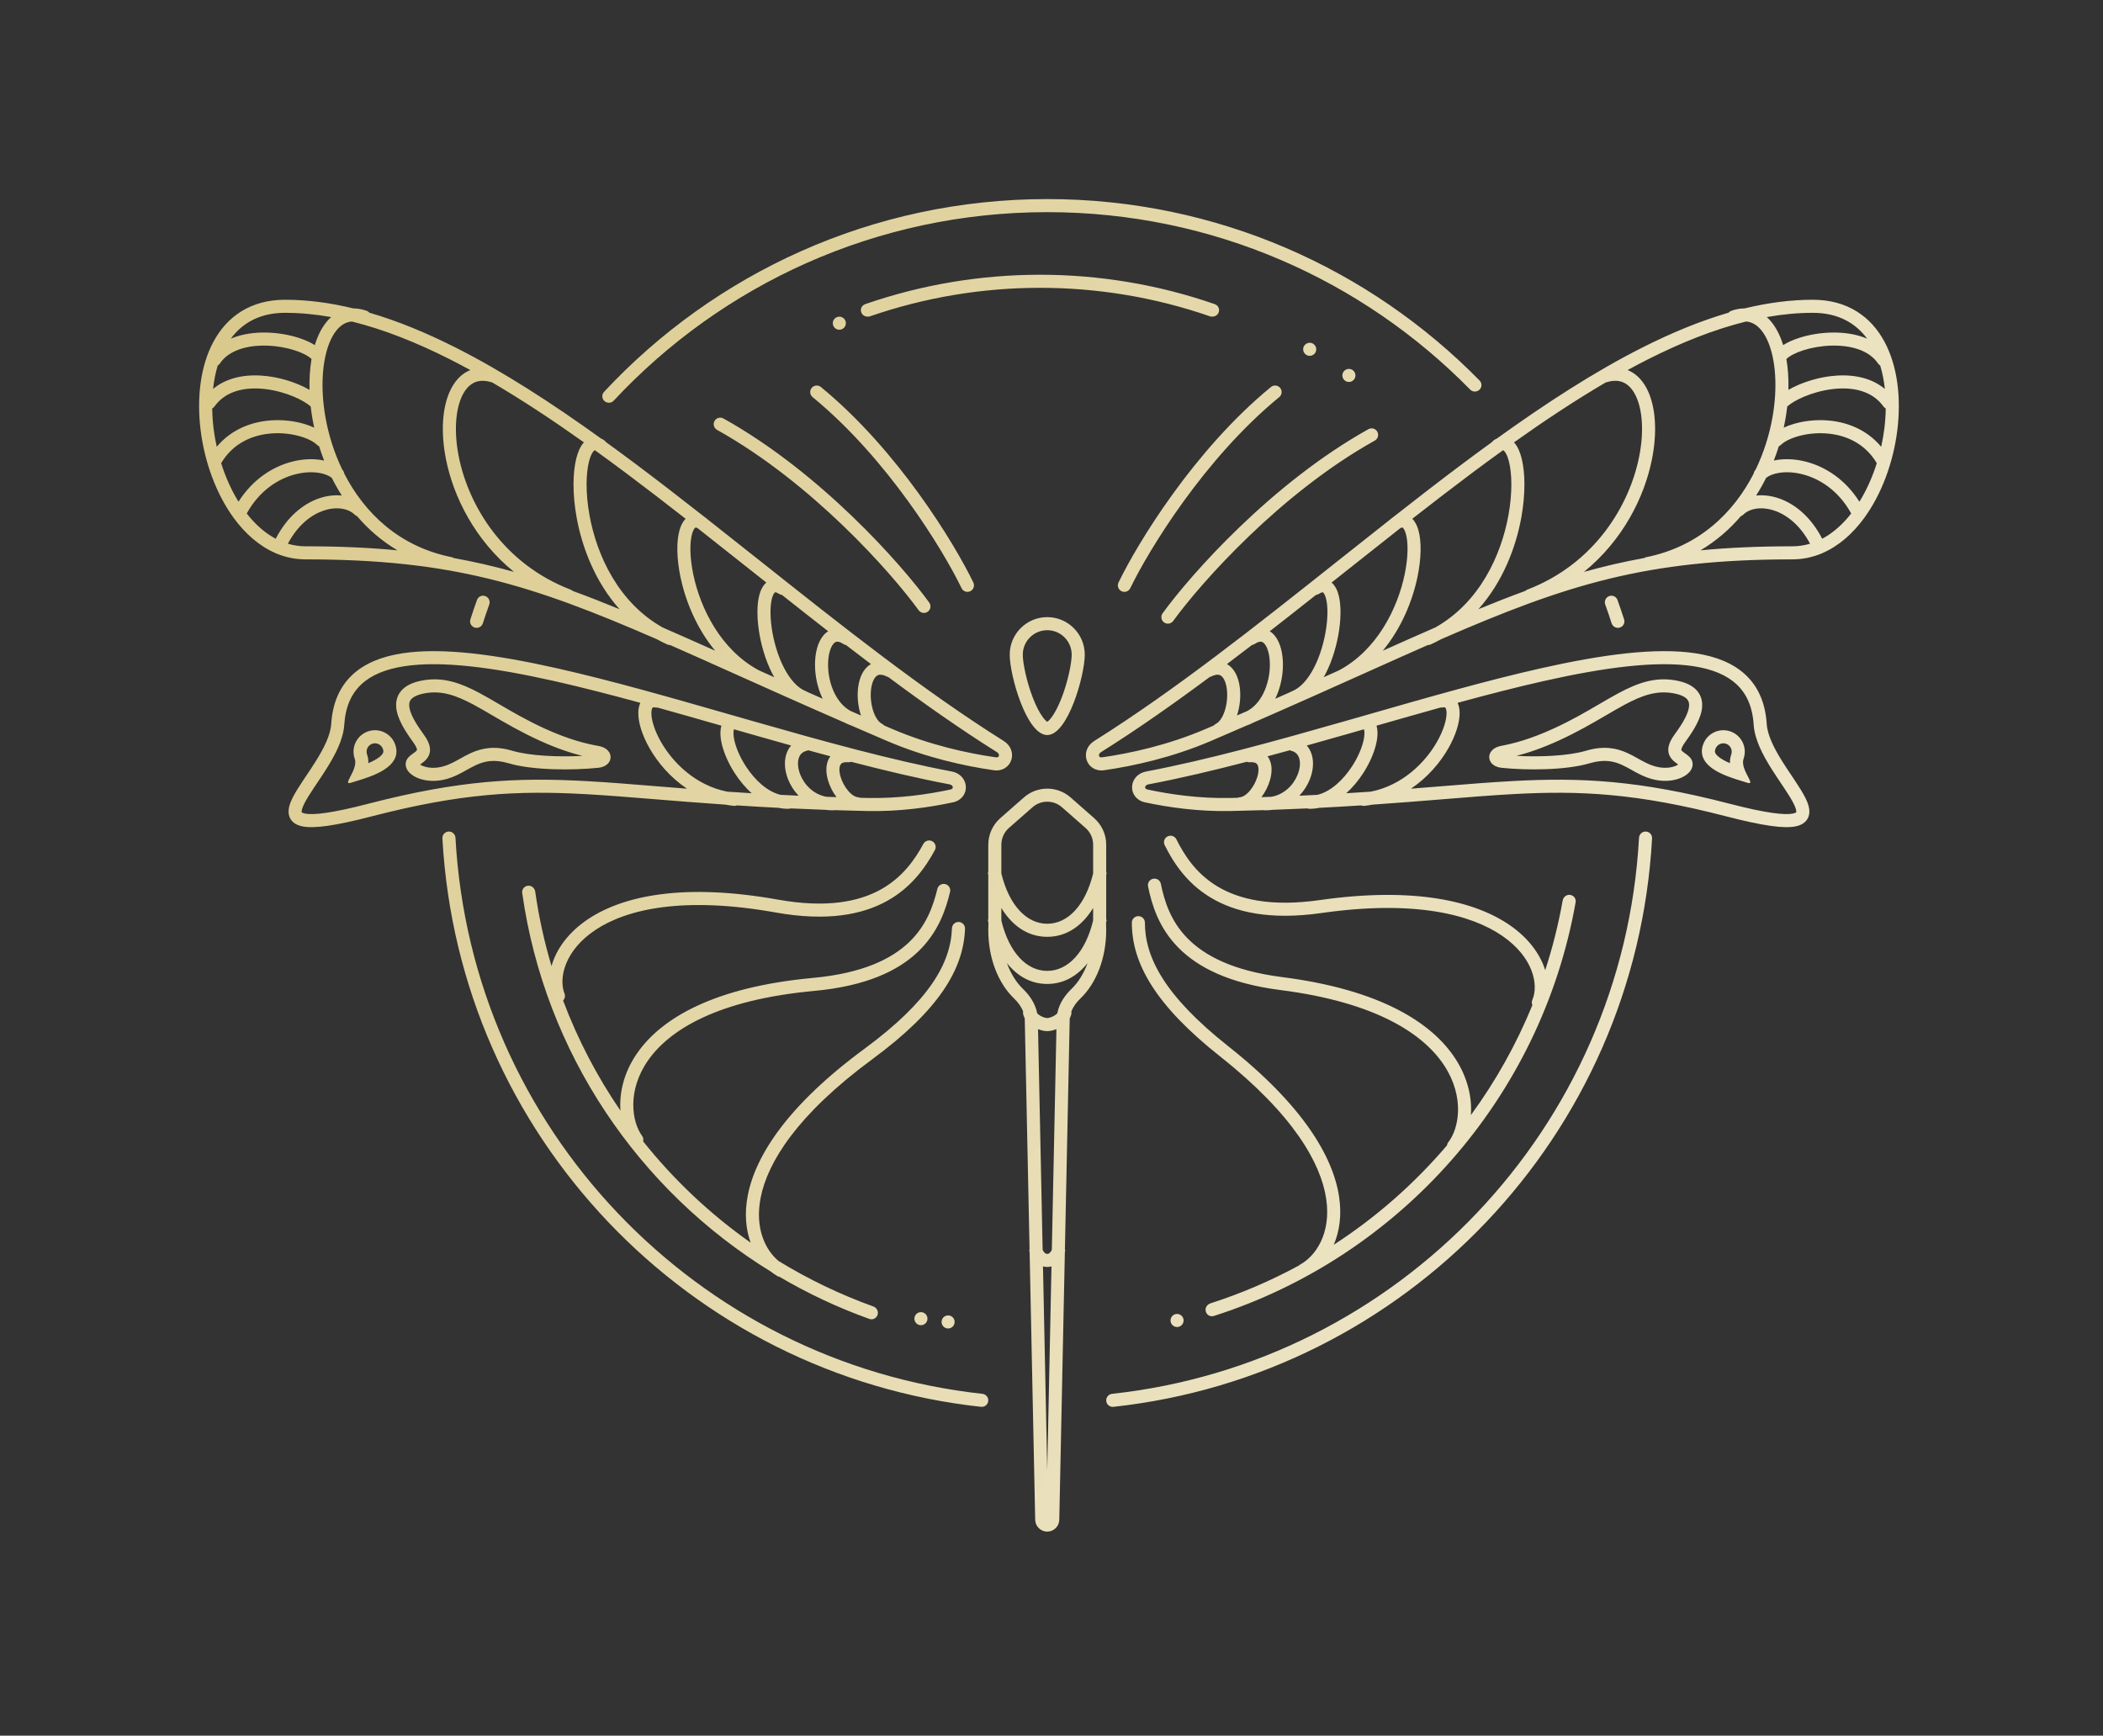<svg width="338" height="279" viewBox="0 0 338 279" fill="none" xmlns="http://www.w3.org/2000/svg">
<rect x="0" y="0" width="338" height="279" fill="#333333" stroke="none"/>
<path d="M164.564 128.183C166.711 126.299 169.921 126.299 172.067 128.183L175.858 131.512C177.088 132.591 177.793 134.148 177.793 135.784V140.261L177.871 140.278C177.846 140.394 177.819 140.51 177.793 140.625V147.635C177.793 147.702 177.788 147.769 177.786 147.836L177.871 147.854C177.839 148.005 177.805 148.155 177.77 148.304C177.767 148.421 177.767 148.538 177.772 148.655C177.786 148.944 177.793 149.237 177.793 149.53C177.793 154.086 176.152 158.106 173.653 160.495C173.027 161.094 172.49 161.807 172.188 162.599C172.216 162.741 172.216 162.892 172.181 163.042C172.127 163.268 172.042 163.477 171.937 163.672C171.93 163.746 171.926 163.821 171.925 163.896L171.153 200.933L171.232 200.952C171.208 201.055 171.179 201.158 171.147 201.261L170.25 244.303C170.228 245.355 169.368 246.197 168.315 246.197C167.262 246.197 166.402 245.356 166.38 244.303L165.482 201.26C165.451 201.157 165.422 201.054 165.397 200.952L165.476 200.933L164.705 163.896C164.704 163.82 164.699 163.746 164.692 163.672C164.587 163.478 164.504 163.268 164.45 163.042C164.415 162.891 164.414 162.74 164.442 162.598C164.14 161.806 163.604 161.093 162.978 160.494C160.479 158.105 158.839 154.086 158.839 149.53C158.839 149.237 158.845 148.944 158.858 148.655C158.864 148.543 158.864 148.43 158.861 148.317C158.825 148.164 158.791 148.009 158.758 147.854L158.844 147.836C158.841 147.769 158.839 147.702 158.839 147.635V140.638C158.811 140.518 158.783 140.399 158.758 140.278L158.839 140.261V135.784C158.839 134.148 159.544 132.591 160.773 131.512L164.564 128.183ZM168.998 203.57C168.786 203.625 168.558 203.656 168.315 203.656C168.072 203.656 167.844 203.625 167.632 203.57L168.315 236.357L168.998 203.57ZM72.15 133.665C72.711 133.665 73.174 134.111 73.205 134.672C75.771 181.332 111.918 219.045 157.888 224.05C158.425 224.108 158.839 224.56 158.839 225.101C158.839 225.721 158.3 226.206 157.684 226.14C110.68 221.034 73.719 182.474 71.106 134.765C71.074 134.168 71.552 133.665 72.15 133.665ZM264.481 133.665C265.08 133.665 265.558 134.168 265.525 134.766C262.913 182.474 225.951 221.035 178.948 226.141C178.331 226.208 177.793 225.721 177.793 225.101C177.793 224.56 178.206 224.108 178.743 224.05C224.713 219.045 260.86 181.333 263.427 134.673C263.458 134.112 263.92 133.665 264.481 133.665ZM151.434 212.047C151.682 211.523 152.308 211.299 152.832 211.547C153.356 211.795 153.58 212.421 153.332 212.945C153.084 213.469 152.458 213.693 151.934 213.445C151.41 213.197 151.186 212.571 151.434 212.047ZM189.182 211.209C189.761 211.209 190.231 211.679 190.231 212.259C190.231 212.839 189.762 213.31 189.182 213.31C188.602 213.31 188.132 212.839 188.132 212.259C188.132 211.679 188.602 211.209 189.182 211.209ZM147.066 211.52C147.314 210.995 147.941 210.772 148.465 211.02C148.989 211.268 149.213 211.894 148.965 212.418C148.717 212.942 148.091 213.166 147.566 212.918C147.042 212.67 146.819 212.044 147.066 211.52ZM148.41 135.648C148.687 135.139 149.326 134.95 149.835 135.228C150.344 135.505 150.532 136.143 150.255 136.652C148.833 139.266 146.626 142.558 142.618 144.797C138.6 147.041 132.913 148.148 124.68 146.679C109.828 144.028 100.766 146.135 95.75 149.447C90.713 152.774 89.769 157.246 90.729 159.72C90.882 160.114 90.778 160.544 90.502 160.829C92.868 167.12 95.975 173.058 99.719 178.532C99.516 175.704 100.235 172.389 102.455 169.222C106.361 163.65 114.79 158.66 130.659 157.193C138.647 156.455 143.289 154.146 146.094 151.469C148.902 148.788 149.995 145.619 150.656 142.887C150.793 142.323 151.36 141.977 151.924 142.113C152.487 142.25 152.833 142.817 152.697 143.381C151.999 146.266 150.781 149.897 147.544 152.987C144.304 156.081 139.165 158.516 130.853 159.284C115.292 160.722 107.582 165.566 104.175 170.427C100.755 175.305 101.549 180.328 103.198 182.586C103.391 182.85 103.442 183.173 103.366 183.467C108.315 189.674 114.135 195.164 120.648 199.751C119.88 197.642 119.616 195.065 120.193 192.116C121.447 185.721 126.623 177.657 138.932 168.591C149.451 160.843 152.807 154.762 153 149.213C153.02 148.634 153.507 148.18 154.086 148.2C154.666 148.22 155.119 148.707 155.099 149.286C154.873 155.791 150.892 162.39 140.178 170.281C128.069 179.2 123.363 186.86 122.254 192.521C121.281 197.486 123.049 200.974 125.134 202.7C129.911 205.623 135.008 208.082 140.366 210.009C140.554 210.076 140.721 210.193 140.847 210.348C141.528 211.184 140.717 212.367 139.701 212.002C134.653 210.19 129.831 207.918 125.281 205.239C125.157 205.219 125.033 205.177 124.918 205.109C124.578 204.91 124.245 204.679 123.92 204.42C102.612 191.332 87.561 169.201 83.935 143.563C83.784 142.496 85.104 141.94 85.785 142.776C85.911 142.931 85.993 143.118 86.02 143.315C86.602 147.408 87.484 151.409 88.641 155.295C89.379 152.642 91.297 149.872 94.593 147.695C100.231 143.972 109.914 141.91 125.049 144.611C132.93 146.018 138.098 144.916 141.594 142.963C145.1 141.004 147.07 138.111 148.41 135.648ZM187.661 134.445C188.18 134.186 188.811 134.396 189.07 134.915C190.324 137.423 192.192 140.383 195.629 142.462C199.055 144.535 204.181 145.816 212.106 144.684C227.325 142.51 237.022 144.847 242.623 148.692C245.714 150.815 247.57 153.429 248.349 155.952C249.533 152.321 250.476 148.58 251.157 144.748C251.192 144.552 251.28 144.368 251.411 144.218C252.121 143.406 253.422 144.006 253.234 145.068C247.671 176.481 224.963 201.972 195.125 211.527C194.097 211.856 193.328 210.647 194.038 209.835C194.169 209.685 194.34 209.574 194.529 209.513C199.476 207.926 204.22 205.888 208.717 203.45C208.785 203.384 208.863 203.326 208.95 203.278C211.418 201.942 214.004 198.295 213.142 192.642C212.274 186.957 207.886 179.148 196.096 169.814C185.662 161.555 181.912 154.823 181.912 148.313C181.912 147.734 182.382 147.263 182.962 147.263C183.542 147.263 184.012 147.734 184.012 148.313C184.012 153.866 187.155 160.058 197.398 168.167C209.386 177.656 214.235 185.892 215.217 192.325C215.681 195.369 215.272 197.986 214.365 200.092C221.18 195.67 227.31 190.282 232.559 184.119C232.582 183.937 232.653 183.758 232.774 183.603C234.495 181.411 235.436 176.368 232.147 171.313C228.872 166.282 221.295 161.122 205.798 159.146C197.517 158.089 192.466 155.477 189.335 152.272C186.208 149.072 185.117 145.401 184.519 142.493C184.402 141.925 184.768 141.37 185.336 141.253C185.904 141.136 186.458 141.503 186.575 142.07C187.141 144.824 188.124 148.028 190.837 150.805C193.547 153.578 198.106 156.047 206.064 157.062C221.876 159.08 230.161 164.413 233.906 170.167C235.934 173.283 236.597 176.488 236.407 179.242C240.378 173.811 243.71 167.883 246.288 161.567C246.176 161.311 246.164 161.011 246.283 160.733C247.318 158.318 246.464 153.877 241.435 150.424C236.432 146.989 227.339 144.629 212.403 146.763C204.124 147.945 198.48 146.641 194.542 144.259C190.614 141.882 188.522 138.516 187.191 135.854C186.932 135.336 187.143 134.705 187.661 134.445ZM167.576 200.884C167.662 201.084 167.763 201.237 167.865 201.344C168.015 201.5 168.16 201.556 168.315 201.556C168.471 201.556 168.615 201.5 168.765 201.344C168.867 201.237 168.968 201.083 169.054 200.883L169.792 165.428C169.301 165.624 168.784 165.746 168.315 165.746C167.847 165.746 167.329 165.624 166.837 165.427L167.576 200.884ZM174.796 154.813C173.16 156.863 170.985 158.164 168.314 158.164C165.645 158.164 163.472 156.864 161.836 154.816C162.462 156.539 163.372 157.966 164.429 158.977C165.404 159.909 166.386 161.238 166.7 162.886C166.808 163.002 166.962 163.131 167.175 163.26C167.617 163.526 168.077 163.646 168.315 163.646C168.554 163.645 169.014 163.526 169.456 163.26C169.669 163.132 169.822 163.001 169.93 162.886C170.244 161.238 171.227 159.909 172.202 158.977C173.259 157.966 174.17 156.537 174.796 154.813ZM175.693 145.954C173.992 148.73 171.507 150.588 168.314 150.588C165.123 150.588 162.64 148.731 160.939 145.957V147.635C160.939 147.705 160.94 147.775 160.944 147.844C160.948 147.901 160.948 147.961 160.951 148.024C162.169 153.011 164.938 156.063 168.314 156.063C171.693 156.063 174.462 153.008 175.679 148.017C175.681 147.956 175.683 147.898 175.687 147.844C175.69 147.775 175.693 147.705 175.693 147.635V145.954ZM170.682 129.761C169.328 128.573 167.303 128.572 165.949 129.761L162.158 133.09C161.383 133.771 160.939 134.752 160.939 135.784V140.395C162.15 145.413 164.925 148.487 168.314 148.487C171.705 148.487 174.483 145.41 175.693 140.387V135.784C175.693 134.752 175.248 133.771 174.473 133.09L170.682 129.761ZM64.626 105.021C71.054 104.025 79.771 105.231 89.512 107.42C98.149 109.361 107.714 112.104 117.382 114.877C118.652 115.241 119.923 115.605 121.194 115.969C132.166 119.105 143.135 122.15 152.996 124.02C154.32 124.271 155.168 125.281 155.234 126.42C155.303 127.59 154.532 128.676 153.174 128.969C149.434 129.774 144.563 130.477 139.407 130.367C137.585 130.329 135.826 130.281 134.124 130.227C134.057 130.242 133.987 130.25 133.915 130.252C133.482 130.262 133.064 130.234 132.662 130.176C130.726 130.108 128.867 130.032 127.078 129.948C126.978 129.983 126.871 130.004 126.759 130.007C126.21 130.019 125.675 129.964 125.154 129.854C122.796 129.734 120.563 129.602 118.439 129.464C118.283 129.529 118.109 129.558 117.929 129.539C117.476 129.492 117.032 129.423 116.598 129.341C112.45 129.057 108.727 128.755 105.302 128.476C101.19 128.141 97.505 127.841 94.027 127.65C83.166 127.055 74.101 127.501 59.717 131.231C56.792 131.99 54.48 132.483 52.681 132.741C50.907 132.996 49.534 133.037 48.537 132.822C48.029 132.713 47.549 132.523 47.164 132.2C46.759 131.861 46.515 131.421 46.422 130.932C46.255 130.047 46.605 129.099 47 128.296C47.42 127.443 48.028 126.492 48.672 125.521C48.855 125.246 49.041 124.969 49.229 124.689C49.717 123.961 50.217 123.215 50.7 122.445C52.057 120.286 53.117 118.189 53.234 116.362C53.452 112.986 54.613 110.366 56.64 108.47C58.645 106.593 61.396 105.522 64.626 105.021ZM247.674 107.42C257.415 105.231 266.132 104.025 272.56 105.021C275.789 105.522 278.54 106.593 280.546 108.47C282.573 110.366 283.733 112.986 283.951 116.362C284.069 118.189 285.128 120.286 286.485 122.445C286.969 123.215 287.47 123.961 287.958 124.689C288.146 124.969 288.331 125.247 288.514 125.521C289.158 126.492 289.766 127.443 290.186 128.296C290.581 129.099 290.931 130.047 290.764 130.932C290.671 131.421 290.426 131.861 290.022 132.2C289.636 132.523 289.158 132.713 288.649 132.822C287.652 133.037 286.279 132.996 284.505 132.741C282.706 132.483 280.394 131.99 277.469 131.231C263.085 127.501 254.02 127.055 243.158 127.65C239.68 127.841 235.997 128.141 231.885 128.476C228.459 128.755 224.736 129.057 220.587 129.341C220.153 129.423 219.71 129.492 219.257 129.539C219.076 129.558 218.902 129.529 218.745 129.464C216.622 129.602 214.389 129.734 212.03 129.854C211.51 129.964 210.975 130.019 210.427 130.007C210.315 130.004 210.207 129.983 210.106 129.948C208.317 130.032 206.457 130.108 204.521 130.176C204.119 130.234 203.702 130.262 203.27 130.252C203.198 130.25 203.128 130.242 203.061 130.227C201.359 130.281 199.6 130.329 197.778 130.367C192.622 130.477 187.752 129.774 184.012 128.969C182.654 128.676 181.883 127.59 181.951 126.42C182.018 125.281 182.865 124.271 184.189 124.02C194.051 122.15 205.02 119.105 215.991 115.969C217.263 115.605 218.534 115.241 219.804 114.877C229.471 112.104 239.037 109.361 247.674 107.42ZM89.051 109.47C79.323 107.284 70.949 106.166 64.948 107.097C61.964 107.559 59.666 108.515 58.075 110.004C56.505 111.473 55.52 113.556 55.33 116.498C55.175 118.905 53.837 121.402 52.479 123.562C51.977 124.36 51.45 125.146 50.956 125.883C50.772 126.157 50.593 126.425 50.421 126.684C49.774 127.658 49.237 128.505 48.884 129.223C48.506 129.99 48.456 130.387 48.485 130.541C48.491 130.571 48.493 130.574 48.514 130.591C48.554 130.624 48.678 130.705 48.979 130.77C49.599 130.903 50.667 130.908 52.383 130.662C54.074 130.42 56.302 129.947 59.191 129.198C73.802 125.409 83.085 124.948 94.143 125.554C97.707 125.749 101.434 126.052 105.572 126.39C107.123 126.516 108.731 126.645 110.41 126.776C107.719 124.969 105.685 122.546 104.378 120.241C103.219 118.197 102.557 116.118 102.591 114.522C102.602 114.001 102.691 113.457 102.917 112.976C98.118 111.664 93.461 110.461 89.051 109.47ZM272.237 107.097C266.236 106.166 257.862 107.284 248.135 109.47C243.724 110.461 239.067 111.664 234.268 112.976C234.494 113.457 234.584 114 234.595 114.522C234.629 116.118 233.967 118.197 232.808 120.241C231.501 122.546 229.466 124.969 226.775 126.776C228.455 126.645 230.063 126.516 231.613 126.39C235.752 126.052 239.48 125.749 243.044 125.554C254.101 124.948 263.384 125.409 277.996 129.198C280.885 129.947 283.112 130.42 284.803 130.662C286.518 130.908 287.587 130.903 288.207 130.77C288.507 130.705 288.632 130.624 288.672 130.591C288.692 130.574 288.696 130.571 288.701 130.541C288.73 130.387 288.679 129.99 288.302 129.223C287.949 128.505 287.411 127.658 286.765 126.684C286.593 126.425 286.413 126.157 286.23 125.883C285.736 125.146 285.208 124.36 284.707 123.562C283.349 121.402 282.011 118.905 281.856 116.498C281.666 113.557 280.681 111.473 279.111 110.004C277.52 108.515 275.222 107.56 272.237 107.097ZM136.798 122.453C136.653 122.511 136.493 122.538 136.327 122.525C135.852 122.488 135.562 122.559 135.394 122.639C135.238 122.712 135.135 122.817 135.061 122.964C134.886 123.307 134.841 123.949 135.086 124.812C135.321 125.641 135.779 126.496 136.338 127.143C136.917 127.811 137.479 128.118 137.894 128.151C138.015 128.161 138.13 128.192 138.235 128.238C138.638 128.248 139.043 128.259 139.452 128.268C144.401 128.373 149.103 127.698 152.732 126.916C152.952 126.869 153.044 126.783 153.081 126.735C153.121 126.683 153.142 126.618 153.138 126.542C153.13 126.412 153.031 126.164 152.606 126.083C147.564 125.127 142.244 123.869 136.798 122.453ZM200.388 122.452C194.942 123.868 189.622 125.127 184.58 126.083C184.155 126.164 184.055 126.412 184.048 126.542C184.043 126.618 184.065 126.683 184.106 126.735C184.142 126.783 184.234 126.869 184.454 126.916C188.084 127.698 192.785 128.373 197.733 128.268C198.142 128.259 198.547 128.248 198.949 128.238C199.055 128.191 199.17 128.161 199.292 128.151C199.707 128.118 200.269 127.811 200.848 127.143C201.407 126.496 201.864 125.641 202.1 124.812C202.345 123.949 202.3 123.307 202.125 122.964C202.05 122.817 201.948 122.712 201.793 122.639C201.625 122.559 201.335 122.488 200.859 122.525C200.693 122.539 200.533 122.51 200.388 122.452ZM129.893 120.6C129.826 120.632 129.754 120.66 129.679 120.678C128.944 120.855 128.545 121.3 128.363 121.921C128.166 122.596 128.229 123.524 128.617 124.504C129.292 126.205 130.809 127.739 132.872 128.082C133.39 128.1 133.913 128.118 134.442 128.135C133.824 127.319 133.34 126.347 133.066 125.386C132.759 124.303 132.666 123.039 133.189 122.011C133.268 121.856 133.361 121.71 133.466 121.572C132.279 121.254 131.087 120.929 129.893 120.6ZM207.291 120.6C206.097 120.929 204.906 121.254 203.719 121.572C203.824 121.71 203.917 121.856 203.996 122.011C204.519 123.039 204.428 124.303 204.12 125.386C203.847 126.348 203.361 127.318 202.742 128.135C203.271 128.118 203.794 128.1 204.312 128.082C206.375 127.74 207.894 126.205 208.568 124.504C208.957 123.524 209.018 122.596 208.821 121.921C208.64 121.3 208.24 120.855 207.506 120.678C207.43 120.659 207.358 120.632 207.291 120.6ZM216.568 117.988C214.39 118.611 212.208 119.228 210.031 119.837C210.406 120.266 210.675 120.776 210.838 121.333C211.199 122.572 211.031 123.99 210.52 125.278C210.152 126.204 209.583 127.117 208.835 127.904C209.821 127.861 210.785 127.814 211.729 127.767C213.835 127.26 215.849 125.435 217.327 123.15C218.189 121.819 218.802 120.426 219.099 119.248C219.247 118.659 219.309 118.153 219.298 117.753C219.292 117.522 219.259 117.351 219.223 117.228C218.339 117.481 217.454 117.735 216.568 117.988ZM117.962 117.228C117.925 117.351 117.894 117.522 117.888 117.753C117.877 118.153 117.938 118.659 118.087 119.248C118.384 120.426 118.997 121.819 119.858 123.15C121.337 125.435 123.35 127.26 125.457 127.767C126.4 127.814 127.364 127.86 128.349 127.903C127.601 127.116 127.032 126.203 126.665 125.278C126.154 123.99 125.986 122.572 126.348 121.333C126.51 120.776 126.778 120.266 127.152 119.837C124.977 119.228 122.795 118.611 120.617 117.988C119.731 117.735 118.846 117.481 117.962 117.228ZM105.362 113.725C104.981 113.647 104.899 113.745 104.891 113.755V113.756C104.835 113.813 104.702 114.027 104.69 114.567C104.668 115.636 105.142 117.332 106.205 119.206C108.157 122.647 111.838 126.256 116.879 127.256C118.15 127.343 119.461 127.427 120.816 127.509C119.75 126.556 118.83 125.426 118.096 124.291C117.13 122.798 116.412 121.196 116.051 119.762C115.87 119.045 115.77 118.34 115.788 117.695C115.798 117.346 115.844 116.99 115.943 116.649C112.487 115.658 109.056 114.677 105.685 113.738C105.58 113.75 105.471 113.747 105.362 113.725ZM232.295 113.755C232.287 113.745 232.205 113.647 231.823 113.725C231.714 113.747 231.605 113.75 231.5 113.738C228.129 114.677 224.698 115.658 221.241 116.649C221.34 116.99 221.388 117.346 221.397 117.695C221.415 118.34 221.316 119.045 221.135 119.762C220.773 121.196 220.057 122.798 219.091 124.291C218.356 125.426 217.435 126.556 216.368 127.509C217.723 127.427 219.034 127.343 220.305 127.256C225.347 126.257 229.029 122.648 230.981 119.206C232.043 117.332 232.518 115.636 232.495 114.567C232.483 114.027 232.35 113.813 232.295 113.756V113.755ZM59.126 117.574C60.922 116.944 62.889 117.89 63.519 119.686C64.6 122.767 61.057 124.323 58.497 125.17C58.324 125.227 58.156 125.281 57.993 125.332C57.767 125.403 57.553 125.468 57.355 125.528C57.026 125.629 56.743 125.715 56.529 125.79C55.7 126.081 55.875 125.671 56.241 124.968C56.264 124.923 56.288 124.878 56.312 124.831C56.458 124.553 56.624 124.237 56.766 123.906C56.829 123.759 56.888 123.608 56.938 123.456C57.104 122.95 57.177 122.43 57.015 121.968C56.385 120.172 57.33 118.204 59.126 117.574ZM273.729 119.686C274.359 117.89 276.325 116.944 278.121 117.574C279.917 118.204 280.863 120.172 280.232 121.968C280.07 122.43 280.143 122.95 280.31 123.456C280.36 123.608 280.418 123.759 280.481 123.906C280.623 124.237 280.789 124.553 280.935 124.831C280.959 124.878 280.983 124.923 281.006 124.968C281.372 125.671 281.547 126.081 280.718 125.79C280.504 125.715 280.221 125.629 279.892 125.528C279.694 125.468 279.48 125.403 279.254 125.332C279.092 125.281 278.923 125.227 278.75 125.17C276.19 124.323 272.647 122.767 273.729 119.686ZM67.943 109.371C71.294 108.773 74.111 109.822 77.076 111.405C78.124 111.965 79.176 112.581 80.284 113.229C82.386 114.459 84.689 115.806 87.544 117.111C91.509 118.924 94.267 119.56 96.222 119.917C96.681 120.001 97.113 120.161 97.457 120.424C97.798 120.684 98.132 121.117 98.134 121.699C98.135 122.296 97.786 122.736 97.415 122.99C97.051 123.24 96.602 123.369 96.139 123.418C92.132 123.839 85.665 123.848 81.765 122.697C79.421 122.006 77.911 122.347 76.57 122.951C76.038 123.191 75.547 123.465 75.013 123.763C74.822 123.869 74.626 123.979 74.421 124.091C73.667 124.502 72.83 124.922 71.864 125.199C69.93 125.755 68.172 125.537 66.962 124.985C66.374 124.717 65.825 124.328 65.497 123.815C65.328 123.551 65.193 123.211 65.199 122.82C65.206 122.41 65.369 122.039 65.638 121.751C65.895 121.475 66.22 121.241 66.442 121.082C66.475 121.059 66.506 121.037 66.533 121.017C66.803 120.821 66.922 120.712 66.983 120.625L66.984 120.623C67.008 120.589 67.028 120.56 67.009 120.446C66.981 120.276 66.859 119.938 66.451 119.369C66 118.741 65.422 117.932 64.917 117.065C64.418 116.208 63.948 115.225 63.757 114.235C63.562 113.228 63.64 112.11 64.389 111.158C65.114 110.236 66.321 109.661 67.943 109.371ZM260.17 111.403C263.136 109.82 265.952 108.77 269.303 109.368C270.926 109.658 272.132 110.233 272.857 111.155C273.606 112.107 273.685 113.225 273.49 114.232C273.299 115.222 272.828 116.206 272.329 117.063C271.825 117.93 271.247 118.738 270.796 119.366C270.387 119.935 270.266 120.274 270.237 120.444C270.219 120.558 270.238 120.587 270.262 120.62L270.264 120.623C270.324 120.71 270.444 120.818 270.713 121.014C270.741 121.034 270.772 121.057 270.805 121.08C271.027 121.239 271.352 121.472 271.609 121.748C271.878 122.036 272.041 122.407 272.048 122.817C272.054 123.208 271.918 123.548 271.749 123.812C271.422 124.325 270.872 124.715 270.284 124.983C269.075 125.535 267.316 125.752 265.382 125.196C264.416 124.919 263.579 124.499 262.825 124.088C262.62 123.976 262.424 123.866 262.233 123.76C261.699 123.462 261.209 123.188 260.677 122.948C259.336 122.344 257.826 122.003 255.482 122.694C251.599 123.84 245.292 123.836 241.352 123.42C240.887 123.371 240.437 123.24 240.071 122.987C239.698 122.729 239.356 122.288 239.356 121.695C239.357 121.119 239.684 120.684 240.023 120.419C240.366 120.152 240.798 119.985 241.258 119.897C243.136 119.538 245.796 118.894 249.702 117.108C252.558 115.803 254.86 114.456 256.962 113.227C258.07 112.578 259.122 111.963 260.17 111.403ZM45.816 48.184C49.417 48.184 53.077 48.674 56.784 49.574C57.477 49.573 58.2 49.701 58.943 49.967C59.12 50.03 59.268 50.136 59.383 50.269C63.939 51.597 68.562 53.513 73.233 55.871C80.876 59.729 88.692 64.797 96.603 70.491C96.769 70.565 96.929 70.653 97.082 70.755C97.203 70.836 97.302 70.938 97.377 71.053C98.929 72.177 100.485 73.323 102.043 74.489C105.791 77.295 109.553 80.207 113.324 83.169C113.367 83.195 113.41 83.222 113.452 83.25C113.53 83.302 113.596 83.363 113.655 83.43C116.547 85.702 119.445 88.002 122.346 90.306C135.342 100.627 148.405 111.001 161.337 119.12C162.473 119.833 162.889 121.076 162.543 122.156C162.189 123.262 161.094 124.008 159.729 123.812C155.102 123.151 148.836 121.788 142.61 119.124C140.587 118.258 138.629 117.412 136.732 116.587C136.697 116.578 136.661 116.567 136.625 116.554C136.342 116.448 136.073 116.323 135.814 116.188C129.213 113.31 123.362 110.685 118.057 108.304C114.371 106.65 110.948 105.114 107.72 103.693C107.569 103.696 107.415 103.668 107.269 103.603C106.689 103.342 106.129 103.06 105.588 102.76C85.394 93.968 72.605 89.916 49.112 89.916C47.483 89.916 45.952 89.593 44.527 89.014C44.478 89 44.428 88.984 44.379 88.963C44.34 88.945 44.303 88.925 44.267 88.903C41.648 87.77 39.4 85.764 37.589 83.294C34.743 79.411 32.887 74.281 32.248 69.181C31.61 64.09 32.169 58.897 34.307 54.929C36.479 50.895 40.264 48.184 45.816 48.184ZM291.37 48.184C296.923 48.184 300.707 50.895 302.879 54.929C305.016 58.897 305.576 64.09 304.939 69.181C304.3 74.281 302.443 79.411 299.597 83.294C297.786 85.763 295.539 87.768 292.921 88.901C292.884 88.923 292.847 88.945 292.807 88.963C292.757 88.985 292.706 89.001 292.655 89.015C291.232 89.593 289.701 89.916 288.073 89.916C264.582 89.916 251.793 93.967 231.601 102.758C231.059 103.058 230.499 103.341 229.918 103.603C229.771 103.669 229.616 103.697 229.465 103.693C226.237 105.114 222.815 106.65 219.13 108.304C213.825 110.684 207.975 113.309 201.376 116.187C201.116 116.323 200.846 116.447 200.563 116.554C200.526 116.567 200.489 116.578 200.452 116.587C198.556 117.412 196.599 118.258 194.575 119.124C188.35 121.788 182.084 123.151 177.457 123.812C176.092 124.008 174.998 123.262 174.644 122.156C174.298 121.076 174.713 119.833 175.849 119.12C188.781 111.001 201.843 100.627 214.84 90.306C217.741 88.001 220.64 85.7 223.532 83.427C223.591 83.361 223.658 83.301 223.734 83.25C223.775 83.223 223.816 83.197 223.856 83.172C227.63 80.209 231.393 77.296 235.143 74.489C236.701 73.323 238.258 72.176 239.81 71.052C239.885 70.937 239.984 70.836 240.106 70.755C240.257 70.654 240.415 70.566 240.579 70.493C248.491 64.798 256.308 59.73 263.952 55.871C268.623 53.513 273.246 51.597 277.802 50.269C277.916 50.136 278.065 50.03 278.242 49.967C278.985 49.701 279.708 49.573 280.4 49.574C284.108 48.674 287.769 48.184 291.37 48.184ZM76.087 113.258C73.253 111.744 70.959 110.966 68.312 111.438C66.937 111.684 66.315 112.107 66.04 112.456C65.789 112.776 65.696 113.206 65.818 113.837C65.944 114.486 66.279 115.231 66.733 116.009C67.18 116.777 67.702 117.511 68.156 118.144C68.653 118.836 68.977 119.481 69.08 120.104C69.192 120.78 69.031 121.355 68.708 121.821C68.421 122.235 68.028 122.526 67.769 122.715C67.728 122.744 67.691 122.772 67.655 122.798C67.604 122.835 67.556 122.869 67.514 122.9C67.596 122.955 67.701 123.015 67.834 123.075C68.563 123.408 69.805 123.606 71.284 123.181C72.025 122.968 72.701 122.637 73.416 122.247C73.582 122.157 73.753 122.061 73.929 121.963C74.483 121.653 75.085 121.317 75.707 121.037C77.449 120.252 79.476 119.833 82.358 120.684C85.231 121.531 89.875 121.699 93.614 121.506C91.793 121.053 89.519 120.324 86.671 119.021C83.734 117.679 81.234 116.219 79.074 114.957C77.998 114.329 77.006 113.749 76.087 113.258ZM268.934 111.436C266.287 110.963 263.994 111.742 261.159 113.256C260.24 113.747 259.248 114.326 258.172 114.954C256.012 116.216 253.512 117.676 250.575 119.019C247.733 120.318 245.501 121.047 243.727 121.5C247.406 121.698 252 121.533 254.888 120.681C257.77 119.83 259.797 120.249 261.539 121.034C262.161 121.315 262.764 121.65 263.318 121.96C263.494 122.058 263.666 122.154 263.831 122.244C264.546 122.634 265.221 122.965 265.962 123.178C267.442 123.603 268.684 123.405 269.413 123.072C269.546 123.012 269.65 122.952 269.732 122.897C269.69 122.866 269.643 122.832 269.592 122.795C269.556 122.769 269.518 122.742 269.478 122.713C269.218 122.524 268.825 122.233 268.538 121.819C268.215 121.353 268.054 120.777 268.166 120.101C268.269 119.478 268.593 118.833 269.09 118.141C269.545 117.508 270.067 116.774 270.515 116.006C270.968 115.228 271.302 114.483 271.428 113.834C271.55 113.203 271.458 112.773 271.206 112.453C270.931 112.104 270.309 111.681 268.934 111.436ZM61.537 120.381C61.291 119.679 60.523 119.311 59.821 119.557C59.12 119.803 58.75 120.571 58.996 121.272C59.167 121.759 59.218 122.236 59.203 122.675C59.545 122.531 59.886 122.37 60.218 122.188C60.93 121.794 61.326 121.429 61.502 121.149C61.61 120.978 61.682 120.794 61.537 120.381ZM277.427 119.557C276.725 119.311 275.956 119.679 275.71 120.381C275.565 120.794 275.637 120.978 275.745 121.149C275.921 121.429 276.318 121.794 277.03 122.188C277.362 122.37 277.702 122.531 278.044 122.675C278.029 122.236 278.08 121.759 278.251 121.272C278.497 120.571 278.128 119.803 277.427 119.557ZM141.407 108.459C141.174 108.477 140.983 108.566 140.808 108.731C140.411 109.105 140.075 109.898 139.977 111.032C139.881 112.129 140.026 113.354 140.381 114.382C140.747 115.443 141.266 116.105 141.77 116.356C141.902 116.423 142.014 116.514 142.104 116.62C142.545 116.81 142.989 117.002 143.437 117.193C149.445 119.764 155.521 121.09 160.025 121.733C160.244 121.765 160.36 121.717 160.414 121.684C160.473 121.647 160.519 121.591 160.543 121.516C160.584 121.386 160.577 121.123 160.22 120.898C154.435 117.267 148.609 113.173 142.774 108.837C142.7 108.819 142.625 108.794 142.554 108.758C142.029 108.495 141.656 108.439 141.407 108.459ZM195.779 108.459C195.531 108.439 195.157 108.495 194.632 108.758C194.56 108.794 194.486 108.819 194.411 108.837C188.577 113.173 182.751 117.267 176.966 120.898C176.608 121.123 176.601 121.386 176.643 121.516C176.667 121.591 176.712 121.647 176.772 121.684C176.826 121.717 176.942 121.765 177.16 121.733C181.665 121.09 187.741 119.764 193.749 117.193C194.196 117.002 194.64 116.81 195.081 116.62C195.171 116.513 195.283 116.423 195.416 116.356C195.92 116.105 196.439 115.443 196.805 114.382C197.159 113.354 197.304 112.129 197.209 111.032C197.11 109.898 196.775 109.105 196.378 108.731C196.202 108.566 196.012 108.478 195.779 108.459ZM168.315 99.201C171.646 99.201 174.347 101.902 174.347 105.232C174.347 108.563 171.646 118.156 168.315 118.156C164.985 118.156 162.284 108.563 162.284 105.232C162.284 101.902 164.985 99.201 168.315 99.201ZM168.315 101.302C166.144 101.302 164.385 103.061 164.385 105.232C164.385 106.549 164.973 109.511 166.009 112.184C166.521 113.503 167.087 114.605 167.642 115.336C167.982 115.785 168.21 115.959 168.315 116.023C168.421 115.959 168.65 115.785 168.99 115.336C169.545 114.605 170.11 113.503 170.622 112.184C171.658 109.511 172.246 106.549 172.246 105.232C172.246 103.061 170.486 101.302 168.315 101.302ZM134.51 103.151C134.335 103.169 134.14 103.258 133.926 103.518C133.453 104.091 133.089 105.279 133.089 106.847C133.089 108.372 133.436 110.065 134.161 111.503C134.77 112.711 135.623 113.695 136.722 114.292C137.269 114.531 137.822 114.77 138.379 115.012C137.939 113.71 137.766 112.212 137.885 110.851C138.002 109.508 138.42 108.093 139.369 107.201C139.556 107.026 139.761 106.872 139.984 106.746C138.646 105.735 137.306 104.713 135.968 103.683C135.823 103.66 135.679 103.607 135.549 103.521C135.036 103.179 134.7 103.132 134.51 103.151ZM202.677 103.151C202.487 103.132 202.15 103.179 201.638 103.521C201.507 103.608 201.363 103.66 201.217 103.683C199.878 104.713 198.539 105.735 197.2 106.746C197.424 106.872 197.63 107.025 197.816 107.201C198.766 108.093 199.184 109.508 199.301 110.851C199.419 112.212 199.246 113.709 198.807 115.011C199.366 114.768 199.921 114.529 200.471 114.289C201.567 113.691 202.417 112.709 203.025 111.503C203.751 110.065 204.098 108.372 204.098 106.847C204.098 105.279 203.734 104.091 203.261 103.518C203.047 103.258 202.851 103.169 202.677 103.151ZM124.574 95.217C124.545 95.229 124.359 95.336 124.17 95.864C123.798 96.904 123.718 98.759 124.032 100.947C124.342 103.101 125.012 105.42 125.999 107.333C127 109.273 128.242 110.635 129.607 111.147C129.682 111.175 129.752 111.211 129.816 111.253C130.607 111.604 131.409 111.959 132.223 112.317C131.378 110.583 130.989 108.615 130.989 106.847C130.989 105.076 131.38 103.303 132.307 102.181C132.535 101.904 132.803 101.662 133.109 101.472C130.629 99.541 128.15 97.588 125.676 95.63C125.514 95.612 125.354 95.557 125.21 95.461C124.966 95.299 124.798 95.238 124.698 95.218C124.613 95.201 124.582 95.213 124.574 95.217ZM212.488 95.218C212.389 95.238 212.22 95.299 211.977 95.461C211.832 95.558 211.671 95.612 211.509 95.63C209.035 97.588 206.557 99.541 204.076 101.471C204.383 101.661 204.653 101.904 204.881 102.181C205.807 103.303 206.197 105.076 206.197 106.847C206.197 108.615 205.809 110.583 204.964 112.317C205.779 111.958 206.582 111.602 207.374 111.251C207.437 111.21 207.506 111.175 207.579 111.147C208.945 110.635 210.187 109.273 211.188 107.333C212.174 105.42 212.845 103.101 213.154 100.947C213.469 98.759 213.388 96.904 213.017 95.864C212.828 95.336 212.642 95.229 212.613 95.217L212.58 95.209C212.561 95.207 212.531 95.209 212.488 95.218ZM111.756 84.814C111.666 84.866 111.427 85.106 111.23 85.818C110.848 87.193 110.845 89.537 111.421 92.312C112.57 97.851 115.895 104.51 121.98 107.755C121.983 107.757 121.987 107.76 121.99 107.762C122.794 108.122 123.611 108.489 124.439 108.859C124.334 108.673 124.231 108.486 124.133 108.296C123.02 106.138 122.29 103.587 121.953 101.247C121.622 98.942 121.649 96.68 122.192 95.157C122.389 94.608 122.694 94.043 123.17 93.643C122.413 93.042 121.657 92.443 120.901 91.843C117.966 89.512 115.038 87.189 112.125 84.9C111.988 84.828 111.896 84.805 111.847 84.799C111.796 84.793 111.778 84.801 111.756 84.814ZM225.34 84.799C225.29 84.805 225.196 84.827 225.059 84.9C222.146 87.189 219.219 89.512 216.284 91.843C215.529 92.443 214.771 93.041 214.015 93.642C214.492 94.042 214.798 94.608 214.994 95.157C215.538 96.68 215.565 98.942 215.233 101.247C214.897 103.587 214.167 106.138 213.054 108.296C212.956 108.486 212.852 108.673 212.747 108.858C213.577 108.487 214.395 108.12 215.2 107.759C215.203 107.758 215.205 107.756 215.207 107.755C221.292 104.51 224.616 97.851 225.766 92.312C226.342 89.537 226.338 87.193 225.957 85.818C225.76 85.106 225.521 84.866 225.431 84.814C225.409 84.801 225.39 84.793 225.34 84.799ZM95.613 72.374C95.605 72.374 95.563 72.375 95.474 72.451C95.24 72.651 94.917 73.181 94.664 74.188C94.173 76.139 94.103 79.238 94.733 82.752C95.905 89.299 99.419 96.875 106.493 100.859C109.171 102.025 111.974 103.273 114.942 104.602C111.931 100.968 110.155 96.547 109.364 92.739C108.756 89.806 108.699 87.088 109.206 85.258C109.396 84.573 109.701 83.884 110.196 83.389C107.04 80.922 103.901 78.503 100.784 76.17C99.057 74.877 97.336 73.611 95.622 72.375C95.618 72.375 95.615 72.374 95.613 72.374ZM241.562 72.376C239.848 73.612 238.128 74.878 236.401 76.17C233.284 78.503 230.146 80.922 226.989 83.389C227.485 83.884 227.791 84.573 227.981 85.258C228.488 87.088 228.431 89.806 227.822 92.739C227.032 96.547 225.255 100.967 222.244 104.601C225.213 103.271 228.017 102.024 230.696 100.857C237.768 96.873 241.282 89.298 242.454 82.752C243.083 79.238 243.014 76.139 242.523 74.188C242.27 73.181 241.947 72.652 241.714 72.451C241.624 72.374 241.581 72.374 241.573 72.374L241.562 72.376ZM77.643 95.756C78.373 95.756 78.879 96.487 78.633 97.175C78.275 98.171 77.933 99.175 77.608 100.187C77.467 100.625 77.061 100.926 76.6 100.926C75.892 100.926 75.384 100.241 75.601 99.567C75.938 98.518 76.293 97.475 76.664 96.441C76.812 96.029 77.204 95.756 77.643 95.756ZM258.989 95.756C259.427 95.756 259.82 96.029 259.968 96.441C260.339 97.475 260.693 98.518 261.03 99.567C261.247 100.241 260.74 100.926 260.032 100.926C259.571 100.926 259.165 100.625 259.023 100.187C258.698 99.175 258.357 98.171 257.999 97.175C257.752 96.487 258.258 95.756 258.989 95.756ZM219.937 68.989C220.443 68.707 221.082 68.888 221.364 69.394C221.647 69.901 221.465 70.541 220.959 70.823C205.731 79.316 192.999 93.705 188.558 99.816C188.217 100.286 187.56 100.39 187.091 100.049C186.622 99.708 186.518 99.051 186.858 98.582C191.405 92.325 204.351 77.682 219.937 68.989ZM114.843 67.672C115.125 67.165 115.765 66.984 116.272 67.267C131.857 75.959 144.802 90.603 149.349 96.859C149.689 97.329 149.585 97.985 149.116 98.326C148.647 98.667 147.99 98.563 147.649 98.094C143.209 91.982 130.476 77.594 115.248 69.101C114.742 68.818 114.56 68.178 114.843 67.672ZM78.96 61.438C77.775 61.074 76.851 61.177 76.129 61.545C75.39 61.921 74.735 62.64 74.231 63.728C73.214 65.931 72.946 69.4 73.73 73.37C75.29 81.274 80.908 90.625 91.707 94.778C91.836 94.828 91.95 94.901 92.046 94.99C94.49 95.882 96.981 96.86 99.569 97.923C95.654 93.529 93.536 87.978 92.666 83.122C92.003 79.421 92.041 76.004 92.627 73.675C92.878 72.679 93.261 71.745 93.85 71.106C88.867 67.566 83.945 64.307 79.098 61.469C79.052 61.461 79.006 61.453 78.96 61.438ZM261.058 61.545C260.336 61.178 259.412 61.074 258.228 61.438C258.181 61.453 258.134 61.462 258.087 61.47C253.24 64.308 248.318 67.566 243.336 71.106C243.925 71.745 244.309 72.678 244.56 73.675C245.146 76.004 245.184 79.421 244.522 83.122C243.652 87.978 241.533 93.528 237.618 97.921C240.206 96.858 242.698 95.88 245.142 94.989C245.237 94.901 245.351 94.828 245.48 94.778C256.279 90.625 261.898 81.275 263.458 73.37C264.242 69.4 263.974 65.931 262.956 63.728C262.453 62.639 261.797 61.921 261.058 61.545ZM130.457 62.353C130.825 61.905 131.486 61.84 131.935 62.208C144.302 72.349 153.411 87.368 156.438 93.634C156.69 94.156 156.471 94.784 155.949 95.036C155.427 95.288 154.799 95.07 154.547 94.548C151.598 88.442 142.653 73.713 130.603 63.832C130.154 63.464 130.089 62.802 130.457 62.353ZM204.273 62.208C204.722 61.84 205.383 61.905 205.751 62.353C206.119 62.802 206.053 63.464 205.605 63.832C193.554 73.713 184.61 88.442 181.661 94.548C181.409 95.07 180.781 95.288 180.259 95.036C179.737 94.784 179.517 94.156 179.77 93.634C182.796 87.368 191.905 72.349 204.273 62.208ZM56.556 51.681C56.05 51.718 55.6 51.871 55.196 52.111C54.352 52.614 53.585 53.577 52.99 55.007C51.799 57.873 51.461 62.259 52.301 67.036C52.796 69.853 53.69 72.754 55.02 75.507C55.022 75.508 55.023 75.509 55.025 75.511C55.193 75.679 55.291 75.89 55.321 76.109C58.552 82.431 64.143 87.871 72.581 89.559C72.714 89.585 72.835 89.635 72.942 89.704C76.255 90.301 79.442 91.043 82.61 91.93C76.369 86.865 72.879 79.909 71.669 73.776C70.837 69.562 71.054 65.599 72.325 62.848C72.966 61.46 73.906 60.321 75.176 59.674C75.313 59.604 75.452 59.542 75.594 59.485C74.487 58.881 73.385 58.299 72.287 57.745C66.91 55.03 61.659 52.947 56.556 51.681ZM280.629 51.681C275.526 52.947 270.276 55.031 264.898 57.745C263.8 58.3 262.698 58.88 261.591 59.484C261.733 59.541 261.873 59.604 262.011 59.674C263.281 60.321 264.221 61.46 264.862 62.848C266.133 65.599 266.349 69.562 265.518 73.776C264.307 79.909 260.818 86.865 254.575 91.93C257.743 91.043 260.929 90.301 264.242 89.704C264.35 89.635 264.472 89.585 264.605 89.559C273.042 87.871 278.633 82.431 281.864 76.109C281.894 75.89 281.993 75.679 282.161 75.511C282.162 75.51 282.163 75.508 282.164 75.507C283.495 72.754 284.389 69.854 284.885 67.036C285.725 62.259 285.387 57.873 284.195 55.007C283.601 53.577 282.833 52.614 281.989 52.111C281.585 51.871 281.135 51.717 280.629 51.681ZM56.986 82.715C56.061 81.789 54.154 81.33 51.935 82.103C49.98 82.783 47.853 84.414 46.266 87.399C47.179 87.671 48.13 87.815 49.112 87.815C54.514 87.815 59.367 88.03 63.879 88.464C61.346 86.958 59.188 85.075 57.378 82.96C57.235 82.909 57.101 82.829 56.986 82.715ZM285.251 82.103C283.031 81.33 281.125 81.789 280.199 82.715C280.084 82.829 279.949 82.91 279.806 82.961C277.996 85.076 275.839 86.958 273.306 88.464C277.817 88.03 282.671 87.815 288.073 87.815C289.056 87.815 290.005 87.671 290.919 87.399C289.332 84.415 287.206 82.782 285.251 82.103ZM51.214 76.003C50.129 75.836 48.82 75.891 47.438 76.25C44.685 76.965 41.699 78.867 39.692 82.478C39.681 82.5 39.666 82.52 39.652 82.54C41.021 84.293 42.587 85.686 44.316 86.599C46.13 83.087 48.689 81.008 51.245 80.119C52.495 79.684 53.765 79.533 54.935 79.654C54.346 78.729 53.811 77.778 53.327 76.811C52.867 76.452 52.156 76.148 51.214 76.003ZM289.748 76.25C288.366 75.891 287.056 75.836 285.972 76.003C285.029 76.148 284.318 76.452 283.857 76.811C283.374 77.778 282.839 78.729 282.25 79.654C283.42 79.532 284.69 79.684 285.94 80.119C288.496 81.008 291.054 83.088 292.869 86.599C294.597 85.686 296.163 84.293 297.532 82.54C297.519 82.52 297.506 82.5 297.494 82.478C295.488 78.867 292.501 76.965 289.748 76.25ZM43.794 69.663C40.688 69.857 37.494 71.168 35.541 74.453C36.243 76.68 37.184 78.79 38.336 80.648C40.624 77.021 43.853 75.011 46.91 74.218C48.543 73.794 50.142 73.713 51.534 73.928C51.723 73.957 51.909 73.992 52.093 74.032C51.795 73.27 51.529 72.503 51.29 71.736C51.169 71.685 51.055 71.611 50.956 71.512C50.485 71.041 49.544 70.515 48.23 70.136C46.942 69.764 45.393 69.563 43.794 69.663ZM293.393 69.663C291.794 69.563 290.245 69.764 288.957 70.136C287.644 70.515 286.702 71.041 286.231 71.512C286.132 71.611 286.017 71.685 285.895 71.736C285.655 72.503 285.39 73.27 285.092 74.032C285.276 73.992 285.463 73.957 285.651 73.928C287.044 73.713 288.642 73.794 290.275 74.218C293.333 75.011 296.561 77.021 298.849 80.648C300.001 78.79 300.942 76.679 301.644 74.452C299.69 71.168 296.498 69.857 293.393 69.663ZM42.736 62.554C39.456 62.144 36.286 62.795 34.459 65.353C34.363 65.487 34.241 65.591 34.105 65.664C34.121 66.735 34.194 67.824 34.331 68.919C34.453 69.89 34.623 70.86 34.836 71.819C37.231 68.939 40.565 67.761 43.663 67.567C45.51 67.452 47.301 67.681 48.812 68.117C49.409 68.289 49.978 68.5 50.5 68.742C50.402 68.292 50.311 67.845 50.233 67.399C50.111 66.708 50.014 66.021 49.938 65.341C49.393 64.857 48.465 64.284 47.25 63.77C45.931 63.212 44.355 62.756 42.736 62.554ZM302.727 65.353C300.9 62.795 297.729 62.144 294.449 62.554C292.831 62.756 291.255 63.213 289.937 63.77C288.722 64.284 287.791 64.857 287.247 65.341C287.17 66.021 287.075 66.708 286.953 67.399C286.875 67.845 286.783 68.293 286.686 68.743C287.208 68.501 287.778 68.29 288.375 68.117C289.887 67.681 291.676 67.452 293.523 67.567C296.621 67.761 299.953 68.939 302.349 71.818C302.561 70.86 302.733 69.89 302.855 68.919C302.992 67.824 303.065 66.735 303.08 65.664C302.945 65.591 302.822 65.487 302.727 65.353ZM168.315 32C195.533 32 220.142 43.169 237.81 61.174C237.998 61.366 238.103 61.625 238.103 61.894C238.102 62.832 236.944 63.291 236.287 62.621C219.003 45.019 194.934 34.101 168.315 34.101C140.81 34.101 116.028 45.758 98.64 64.401C97.991 65.096 96.806 64.645 96.806 63.694C96.806 63.435 96.903 63.185 97.08 62.995C114.853 43.926 140.192 32 168.315 32ZM42.941 55.56C39.718 55.456 36.755 56.309 35.34 58.432C35.248 58.57 35.128 58.677 34.993 58.755C34.635 59.936 34.388 61.2 34.245 62.519C36.714 60.464 40.037 60.1 42.997 60.47C44.824 60.698 46.587 61.21 48.068 61.837C48.668 62.091 49.234 62.37 49.748 62.664C49.7 60.908 49.809 59.235 50.07 57.708C49.589 57.24 48.652 56.721 47.352 56.305C46.059 55.891 44.513 55.61 42.941 55.56ZM294.245 55.56C292.672 55.61 291.127 55.891 289.834 56.305C288.533 56.721 287.596 57.24 287.115 57.709C287.377 59.236 287.485 60.908 287.438 62.664C287.952 62.37 288.519 62.091 289.118 61.837C290.599 61.21 292.362 60.698 294.189 60.47C297.15 60.1 300.472 60.465 302.94 62.52C302.798 61.201 302.551 59.936 302.192 58.755C302.058 58.677 301.938 58.57 301.846 58.432C300.431 56.309 297.467 55.456 294.245 55.56ZM216.8 59.299C217.379 59.299 217.849 59.769 217.85 60.349C217.85 60.928 217.38 61.399 216.8 61.399C216.22 61.399 215.749 60.928 215.749 60.349C215.749 59.769 216.22 59.299 216.8 59.299ZM210.5 55.098C211.08 55.098 211.55 55.568 211.55 56.148C211.55 56.727 211.08 57.198 210.5 57.198C209.92 57.198 209.449 56.727 209.449 56.148C209.449 55.568 209.92 55.098 210.5 55.098ZM45.816 50.284C41.813 50.284 38.976 51.889 37.09 54.442C38.925 53.651 41.043 53.398 43.008 53.461C44.773 53.518 46.512 53.83 47.992 54.305C48.955 54.613 49.857 55.006 50.595 55.474C50.731 55.03 50.883 54.605 51.051 54.201C51.586 52.913 52.305 51.789 53.226 50.969C50.718 50.521 48.247 50.284 45.816 50.284ZM291.37 50.284C288.939 50.284 286.467 50.52 283.959 50.969C284.88 51.789 285.599 52.913 286.135 54.201C286.303 54.605 286.454 55.03 286.59 55.474C287.327 55.005 288.23 54.613 289.193 54.305C290.674 53.83 292.412 53.518 294.178 53.461C296.142 53.398 298.26 53.651 300.095 54.442C298.209 51.89 295.373 50.284 291.37 50.284ZM134.899 50.902C135.479 50.902 135.95 51.373 135.95 51.952C135.95 52.532 135.479 53.003 134.899 53.003C134.32 53.003 133.85 52.532 133.85 51.952C133.85 51.373 134.32 50.903 134.899 50.902ZM139.103 48.874C157.173 42.624 176.995 42.566 195.194 48.874C196.374 49.283 196.067 50.899 194.818 50.899C194.69 50.899 194.563 50.878 194.441 50.836C176.727 44.712 157.443 44.769 139.855 50.836C139.734 50.878 139.606 50.899 139.479 50.899C138.23 50.899 137.923 49.282 139.103 48.874Z" fill="url(#paint0_linear_1460_16507)"/>
<defs>
<linearGradient id="paint0_linear_1460_16507" x1="32" y1="56.15" x2="320.748" y2="224.151" gradientUnits="userSpaceOnUse">
<stop stop-color="#DAC98B"/>
<stop offset="1" stop-color="#F3EDD8"/>
</linearGradient>
</defs>
</svg>
